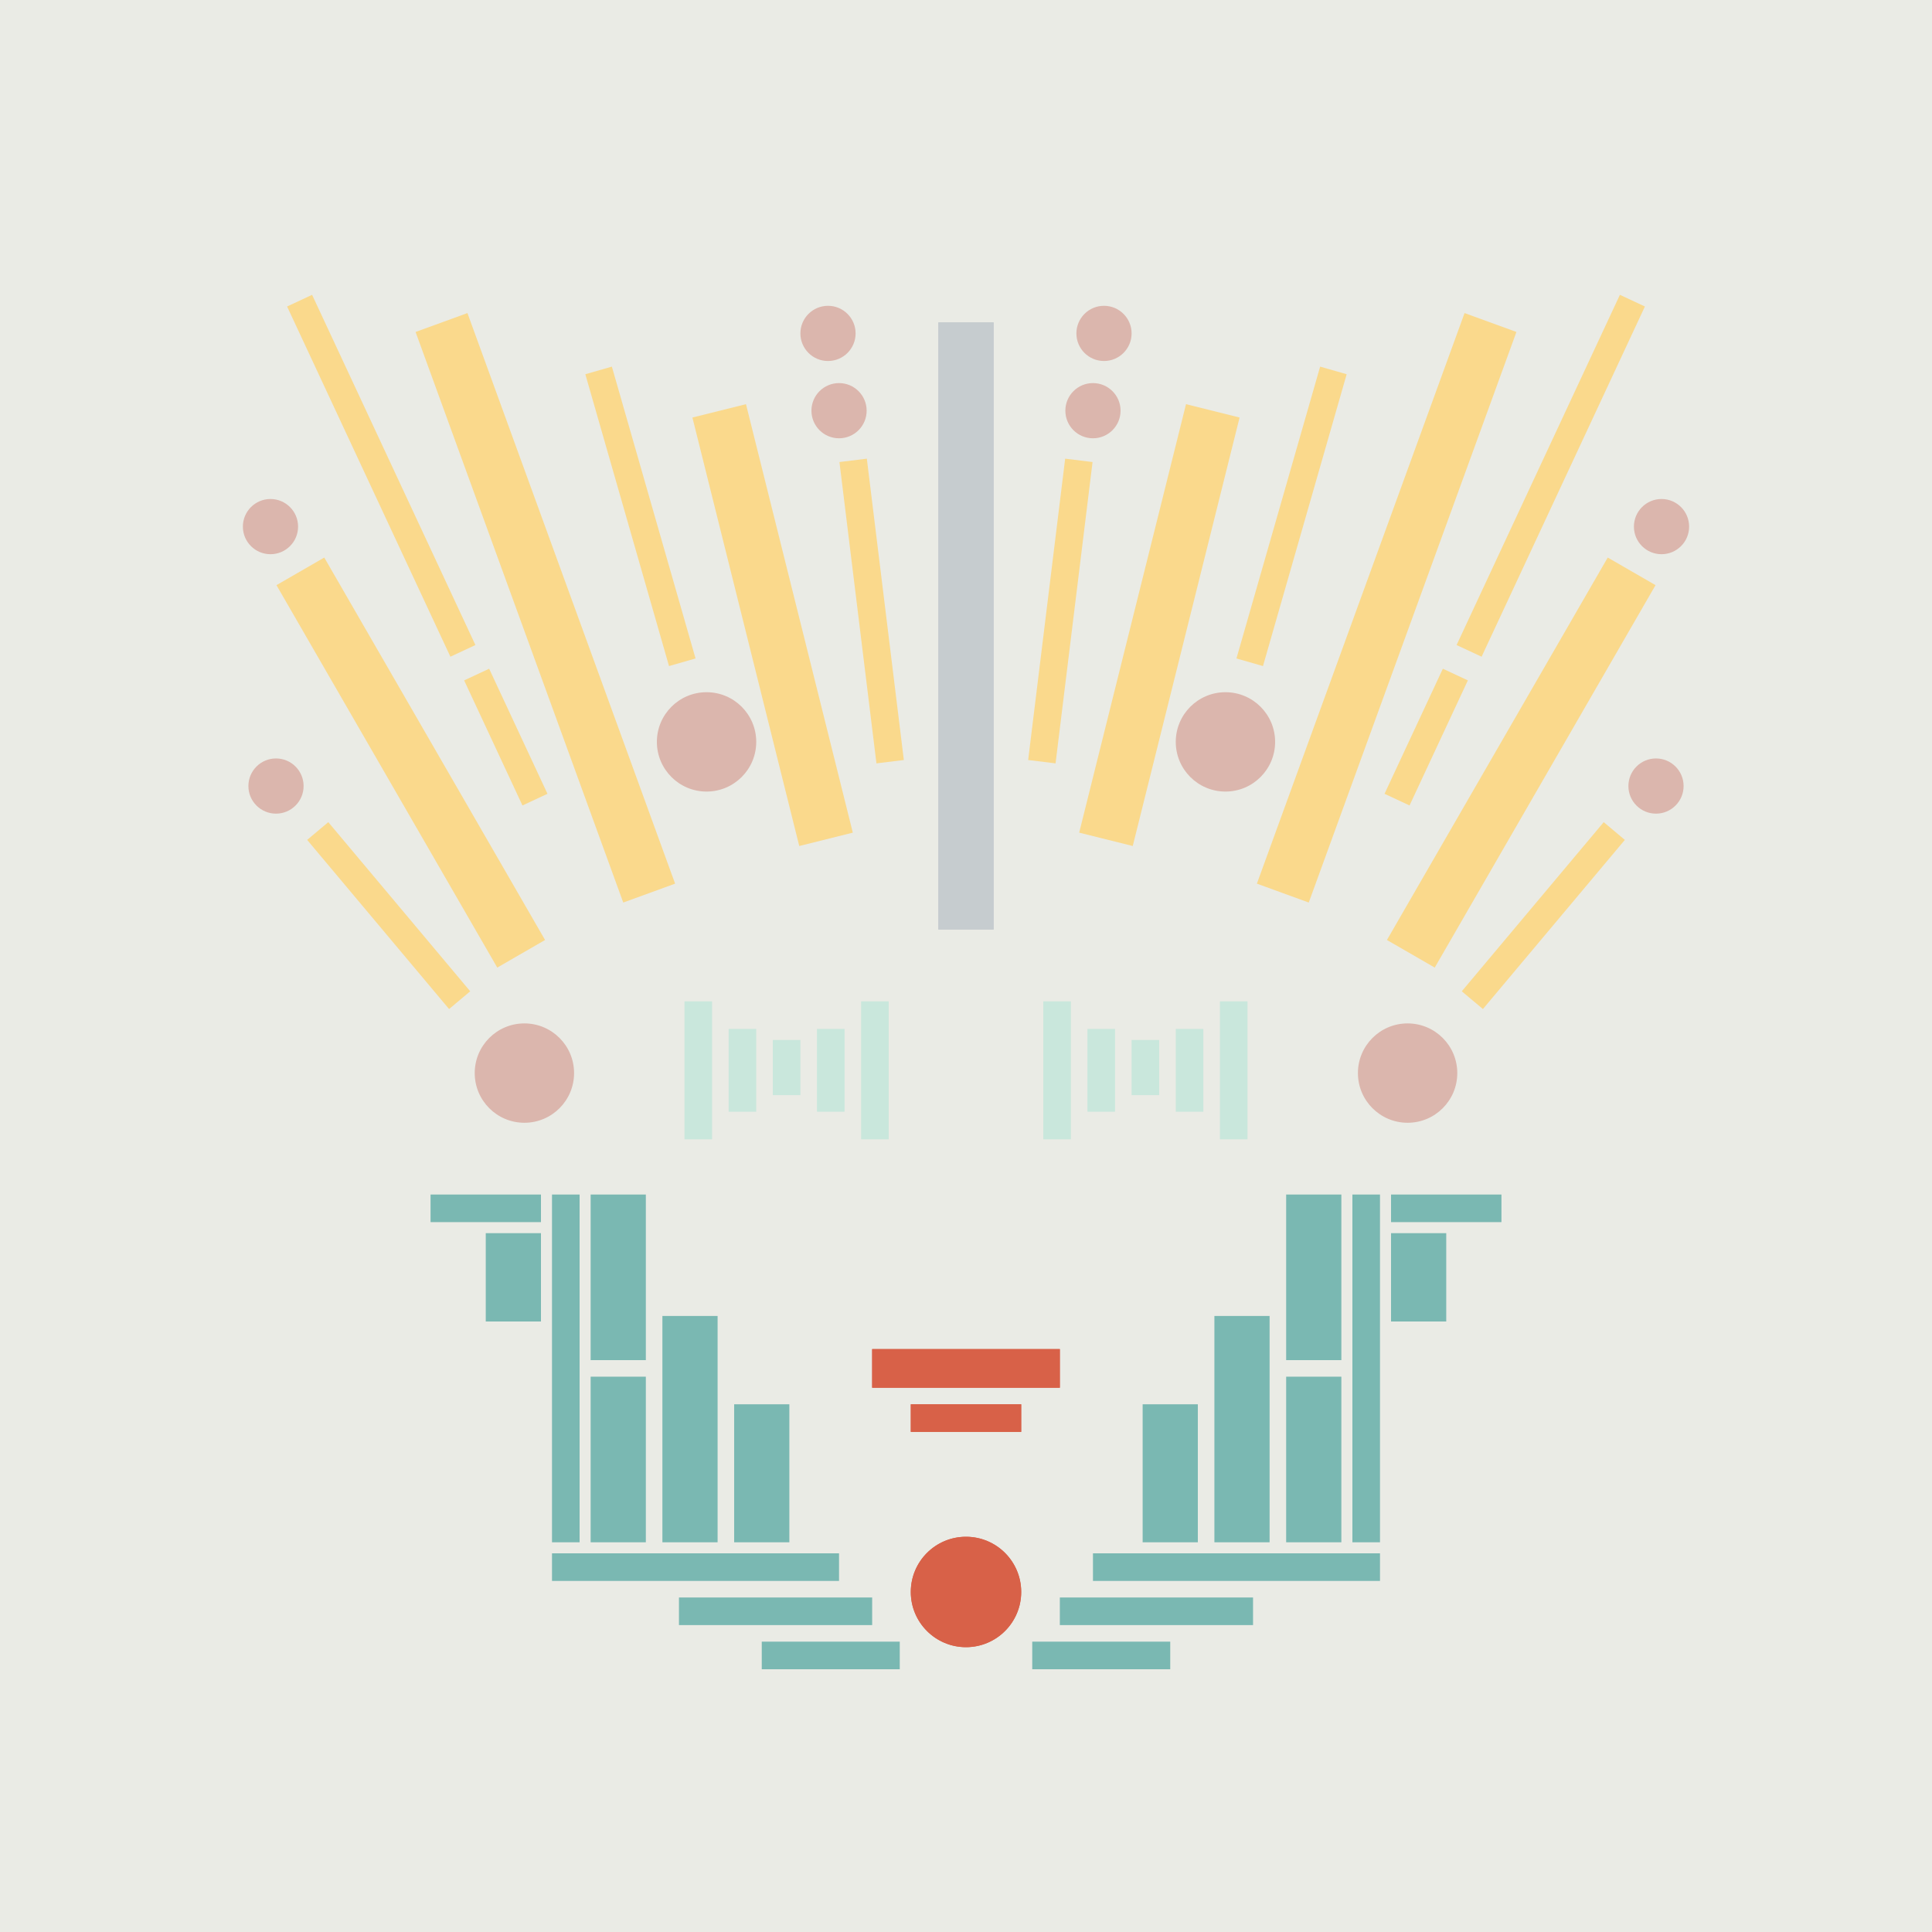 <svg xmlns='http://www.w3.org/2000/svg' preserveAspectRatio='xMinYMin meet' viewBox='0 0 350 350'> <filter id='neon' y='-2' x='-1' width='350' height='350'><feDropShadow flood-color='#8A795D' dx='0' dy='6' flood-opacity='0.65' stdDeviation='2.5' result='shadow'/><feOffset in='StrokePaint' dx='0' dy='2.4' result='offStrPnt'/><feFlood flood-color='#4A4132' flood-opacity='2' result='flood1' /><feOffset in='SourceGraphic' dx='0' dy='2' result='offFlood'/><feOffset in='SourceGraphic' dx='0' dy='9' result='offShadow'/><feComposite in='flood1' in2='offFlood' operator='in'  result='cmpFlood' /><feComposite in='shadow' in2='offShadow' operator='in' result='cmpSha' /><feGaussianBlur in='offStrPnt' stdDeviation='1' result='bStrokeP'/><feGaussianBlur in='cmpFlood' stdDeviation='0.6' result='bFlood'/><feGaussianBlur in='cmpSha' stdDeviation='0.6' result='bShadow'/><feMerge><feMergeNode in='bStrokeP'/><feMergeNode in='bshadow'/><feMergeNode in='bFlood'/><feMergeNode in='SourceGraphic'/></feMerge></filter>  <rect width='100%'  height='100%' fill='#eaebe5'/> <g filter='url(#neon)' ><rect x='100' y= '268' width='52 ' height=  '5  '  fill= '#7AB8B2' /><rect x='107' y= '203' width='10 ' height=  '30 '  fill= '#7AB8B2' /><rect x='107' y= '236' width='10 ' height=  '30 '  fill= '#7AB8B2' /><rect x='100' y= '203' width='5  ' height=  '63 '  fill= '#7AB8B2' /><rect x='78 ' y= '203' width='20 ' height=  '5  '  fill= '#7AB8B2' /><rect x='88 ' y= '210' width='10 ' height=  '16 '  fill= '#7AB8B2' /><rect x='120' y= '225' width='10 ' height=  '41 '  fill= '#7AB8B2' /><rect x='123' y= '276' width='35 ' height=  '5  '  fill= '#7AB8B2' /><rect x='138' y= '284' width='25 ' height=  '5  '  fill= '#7AB8B2' /><rect x='133' y= '241' width='10 ' height=  '25 '  fill= '#7AB8B2' /><circle cx='175' cy='275' r ='10 '  fill= '#D86148' /><rect x='100' y= '268' width='52 ' height=  '5  '  fill= '#7AB8B2' transform= 'scale(-1,1) translate(-350,0)'/><rect x='107' y= '203' width='10 ' height=  '30 '  fill= '#7AB8B2' transform= 'scale(-1,1) translate(-350,0)'/><rect x='107' y= '236' width='10 ' height=  '30 '  fill= '#7AB8B2' transform= 'scale(-1,1) translate(-350,0)'/><rect x='100' y= '203' width='5  ' height=  '63 '  fill= '#7AB8B2' transform= 'scale(-1,1) translate(-350,0)'/><rect x='78 ' y= '203' width='20 ' height=  '5  '  fill= '#7AB8B2' transform= 'scale(-1,1) translate(-350,0)'/><rect x='88 ' y= '210' width='10 ' height=  '16 '  fill= '#7AB8B2' transform= 'scale(-1,1) translate(-350,0)'/><rect x='120' y= '225' width='10 ' height=  '41 '  fill= '#7AB8B2' transform= 'scale(-1,1) translate(-350,0)'/><rect x='123' y= '276' width='35 ' height=  '5  '  fill= '#7AB8B2' transform= 'scale(-1,1) translate(-350,0)'/><rect x='138' y= '284' width='25 ' height=  '5  '  fill= '#7AB8B2' transform= 'scale(-1,1) translate(-350,0)'/><rect x='133' y= '241' width='10 ' height=  '25 '  fill= '#7AB8B2' transform= 'scale(-1,1) translate(-350,0)'/><circle cx='175' cy='275' r ='10 '  fill= '#D86148' transform= 'scale(-1,1) translate(-350,0)'/><rect x='170' y= '45 ' width='10 ' height=  '110'  fill= '#C6CCCF' /><rect x='69 ' y= '85 ' width='10 ' height=  '80 '  fill= '#fad98c' transform = '  translate( 201 , 196 ) rotate ( 150)'  /><rect x='67 ' y= '133' width='5  ' height=  '40 '  fill= '#fad98c' transform = '  translate( 222 , 225 ) rotate ( 140)'  /><rect x='88 ' y= '109' width='5  ' height=  '25 '  fill= '#fad98c' transform = '  translate( 225 , 192 ) rotate ( 155)'  /><rect x='66 ' y= '38 ' width='5  ' height=  '70 '  fill= '#fad98c' transform = '  translate( 162 , 110 ) rotate ( 155)'  /><rect x='94 ' y= '42 ' width='10 ' height=  '110'  fill= '#fad98c' transform = '  translate( 225 , 154 ) rotate ( 160)'  /><rect x='135' y= '60 ' width='10 ' height=  '80 '  fill= '#fad98c' transform = '  translate( 300 , 163 ) rotate ( 166)'  /><rect x='154' y= '69 ' width='5  ' height=  '55 '  fill= '#fad98c' transform = '  translate( 325 , 174 ) rotate ( 173)'  /><rect x='112' y= '52 ' width='5  ' height=  '55 '  fill= '#fad98c' transform = '  translate( 248 , 125 ) rotate ( 164)'  /><circle cx='95 ' cy='181' r ='9  '  fill= '#DBB6AD' /><circle cx='128' cy='121' r ='9  '  fill= '#DBB6AD' /><circle cx='50 ' cy='129' r ='5  '  fill= '#DBB6AD' /><circle cx='49 ' cy='82 ' r ='5  '  fill= '#DBB6AD' /><circle cx='150' cy='47 ' r ='5  '  fill= '#DBB6AD' /><circle cx='152' cy='61 ' r ='5  '  fill= '#DBB6AD' /><rect x='170' y= '45 ' width='10 ' height=  '110'  fill= '#C6CCCF' transform= 'scale(-1,1) translate(-350,0)'/><rect x='69 ' y= '85 ' width='10 ' height=  '80 '  fill= '#fad98c' transform = ' scale(-1,1)  translate(-350,0) translate( 201 , 196 ) rotate ( 150)'  /><rect x='67 ' y= '133' width='5  ' height=  '40 '  fill= '#fad98c' transform = ' scale(-1,1)  translate(-350,0) translate( 222 , 225 ) rotate ( 140)'  /><rect x='88 ' y= '109' width='5  ' height=  '25 '  fill= '#fad98c' transform = ' scale(-1,1)  translate(-350,0) translate( 225 , 192 ) rotate ( 155)'  /><rect x='66 ' y= '38 ' width='5  ' height=  '70 '  fill= '#fad98c' transform = ' scale(-1,1)  translate(-350,0) translate( 162 , 110 ) rotate ( 155)'  /><rect x='94 ' y= '42 ' width='10 ' height=  '110'  fill= '#fad98c' transform = ' scale(-1,1)  translate(-350,0) translate( 225 , 154 ) rotate ( 160)'  /><rect x='135' y= '60 ' width='10 ' height=  '80 '  fill= '#fad98c' transform = ' scale(-1,1)  translate(-350,0) translate( 300 , 163 ) rotate ( 166)'  /><rect x='154' y= '69 ' width='5  ' height=  '55 '  fill= '#fad98c' transform = ' scale(-1,1)  translate(-350,0) translate( 325 , 174 ) rotate ( 173)'  /><rect x='112' y= '52 ' width='5  ' height=  '55 '  fill= '#fad98c' transform = ' scale(-1,1)  translate(-350,0) translate( 248 , 125 ) rotate ( 164)'  /><circle cx='95 ' cy='181' r ='9  '  fill= '#DBB6AD' transform= 'scale(-1,1) translate(-350,0)'/><circle cx='128' cy='121' r ='9  '  fill= '#DBB6AD' transform= 'scale(-1,1) translate(-350,0)'/><circle cx='50 ' cy='129' r ='5  '  fill= '#DBB6AD' transform= 'scale(-1,1) translate(-350,0)'/><circle cx='49 ' cy='82 ' r ='5  '  fill= '#DBB6AD' transform= 'scale(-1,1) translate(-350,0)'/><circle cx='150' cy='47 ' r ='5  '  fill= '#DBB6AD' transform= 'scale(-1,1) translate(-350,0)'/><circle cx='152' cy='61 ' r ='5  '  fill= '#DBB6AD' transform= 'scale(-1,1) translate(-350,0)'/><rect x='158' y= '231' width='34 ' height=  '7  '  fill= '#D86148' /><rect x='165' y= '241' width='20 ' height=  '5  '  fill= '#D86148' /><rect x='158' y= '231' width='34 ' height=  '7  '  fill= '#D86148' transform= 'scale(-1,1) translate(-350,0)'/><rect x='165' y= '241' width='20 ' height=  '5  '  fill= '#D86148' transform= 'scale(-1,1) translate(-350,0)'/></g><g fill-opacity='0.85'><rect x='124' y= '168' width='5  ' height=  '25 '  fill= '#C3E6DA' filter='url(#neon)'  /><rect x='132' y= '173' width='5  ' height=  '15 '  fill= '#C3E6DA' filter='url(#neon)'  /><rect x='140' y= '175' width='5  ' height=  '10 '  fill= '#C3E6DA' filter='url(#neon)'  /><rect x='148' y= '173' width='5  ' height=  '15 '  fill= '#C3E6DA' filter='url(#neon)'  /><rect x='156' y= '168' width='5  ' height=  '25 '  fill= '#C3E6DA' filter='url(#neon)'  /><rect x='124' y= '168' width='5  ' height=  '25 '  fill= '#C3E6DA' filter='url(#neon)'  transform= 'scale(-1,1) translate(-350,0)'/><rect x='132' y= '173' width='5  ' height=  '15 '  fill= '#C3E6DA' filter='url(#neon)'  transform= 'scale(-1,1) translate(-350,0)'/><rect x='140' y= '175' width='5  ' height=  '10 '  fill= '#C3E6DA' filter='url(#neon)'  transform= 'scale(-1,1) translate(-350,0)'/><rect x='148' y= '173' width='5  ' height=  '15 '  fill= '#C3E6DA' filter='url(#neon)'  transform= 'scale(-1,1) translate(-350,0)'/><rect x='156' y= '168' width='5  ' height=  '25 '  fill= '#C3E6DA' filter='url(#neon)'  transform= 'scale(-1,1) translate(-350,0)'/></g></svg>